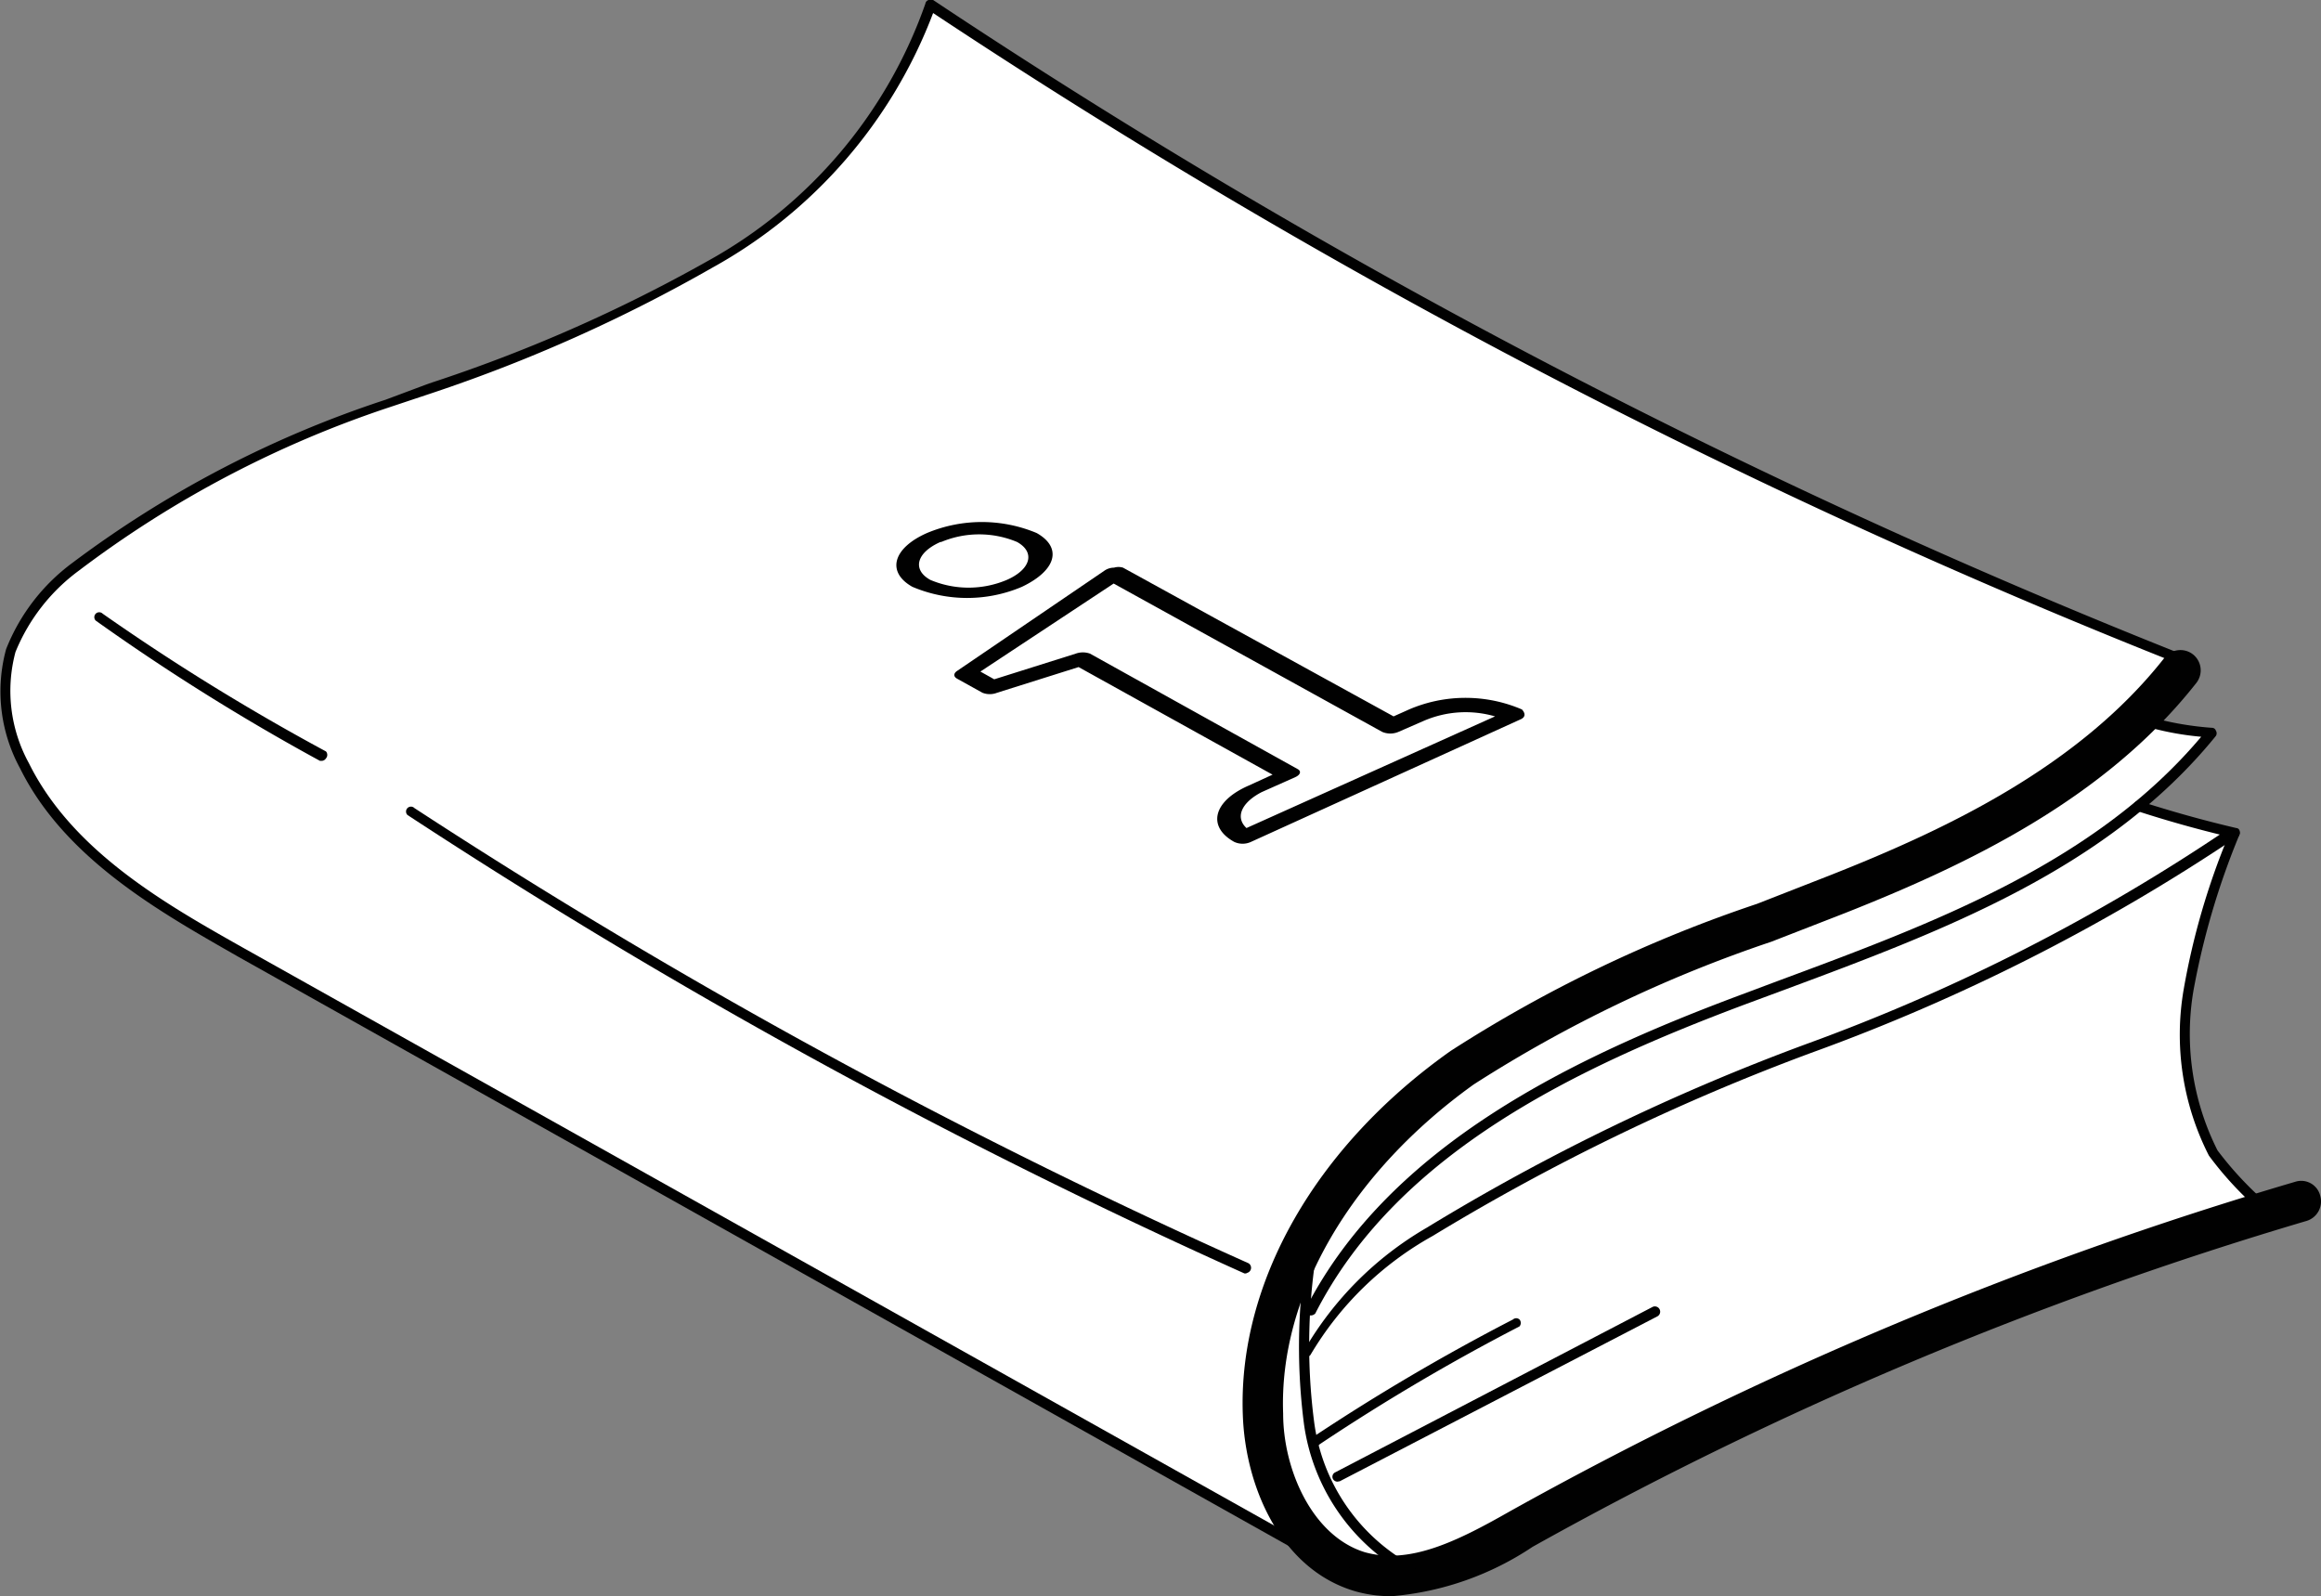 <?xml version="1.0" encoding="UTF-8"?> <svg xmlns="http://www.w3.org/2000/svg" viewBox="0 0 56.96 39.17"><rect x="0" y="0" width="56.96" height="39.17" fill="#808080" stroke="none"/><defs><style>.cls-1{fill:#fff;}.cls-2{fill:#010101;}</style></defs><g id="Layer_2" data-name="Layer 2"><g id="Layer_1-2" data-name="Layer 1"><path class="cls-1" d="M31,33.85A12.64,12.64,0,0,1,36.2,26a33.13,33.13,0,0,1,8.59-4.21c2.79-1,5.71-2.07,7.61-4.3.23-.05.43.13.64.23.37.17.82.09,1.19.26a19.11,19.11,0,0,1-1.79,1.81,13.22,13.22,0,0,0,2.34.72,21.17,21.17,0,0,0-.94,3.19,8.72,8.72,0,0,0,0,3.3,5.43,5.43,0,0,0,1.79,2.67A107.29,107.29,0,0,0,36,37.86a6.86,6.86,0,0,1-1.6.64,2.21,2.21,0,0,1-1.63-.25,3.74,3.74,0,0,1-1.45-2.34A4.61,4.61,0,0,1,31,33.85Z"></path><path class="cls-1" d="M53.45,16.28a6,6,0,0,1-2.11,2.32,24.11,24.11,0,0,1-3.2,2c-3,1.6-6.38,2.53-9.46,4.06s-6,3.81-7.18,7.06a6.75,6.75,0,0,0,.75,6.34c-3.47-1.8-6.88-3.73-10.31-5.71-3.1-1.76-6.2-3.52-9.34-5.27-2.33-1.37-4.69-2.7-7.08-4a9.52,9.52,0,0,1-2.31-1.47,7.9,7.9,0,0,1-2.68-3,4,4,0,0,1-.15-3,4,4,0,0,1,.65-1,14.69,14.69,0,0,1,4-2.79c2.88-1.56,6.06-2.45,9.09-3.7s6-3,7.79-5.8c.41-.7.63-1.48,1-2.22,4.84,3.18,10,6.16,15.23,9C43.08,11.69,48.21,14,53.45,16.28Z"></path><path class="cls-2" d="M34.17,39.17a3.16,3.16,0,0,1-.91-.12c-1.82-.53-2.7-2.55-2.76-4.33-.12-3.25,1.79-6.59,5.1-8.93a33.56,33.56,0,0,1,7.52-3.61l1.79-.7c2.89-1.14,6.12-2.68,8.21-5.34a.5.5,0,0,1,.7-.08.5.5,0,0,1,.08.7c-2.24,2.85-5.62,4.46-8.63,5.65l-1.8.7a32.93,32.93,0,0,0-7.3,3.5c-3,2.15-4.79,5.17-4.68,8.08,0,1.37.71,3,2,3.4,1.1.31,2.26-.26,3.56-1A94.13,94.13,0,0,1,56.33,29a.48.48,0,0,1,.61.34.5.5,0,0,1-.33.62,93,93,0,0,0-19,8A7.32,7.32,0,0,1,34.17,39.17Z"></path><path class="cls-2" d="M33.26,38.82a.08.08,0,0,1-.06,0L5.85,23.48C4,22.42,1.6,21.1.49,18.85a3.94,3.94,0,0,1-.34-2.92,4.84,4.84,0,0,1,1.63-2.12,26.56,26.56,0,0,1,7.68-4l1.07-.4a37.85,37.85,0,0,0,6.83-3A11.6,11.6,0,0,0,22.71.09.11.11,0,0,1,22.79,0a.11.11,0,0,1,.11,0,165.91,165.91,0,0,0,30.76,16.1.12.12,0,0,1,.07.16.11.11,0,0,1-.16.07A166.07,166.07,0,0,1,22.9.32a12,12,0,0,1-5.42,6.25,38.25,38.25,0,0,1-6.86,3.07L9.54,10a26.35,26.35,0,0,0-7.6,4A4.67,4.67,0,0,0,.38,16a3.69,3.69,0,0,0,.33,2.73c1.08,2.18,3.4,3.48,5.26,4.53L33.31,38.58a.12.12,0,0,1,0,.17A.1.1,0,0,1,33.26,38.82Z"></path><path class="cls-2" d="M30.59,31.25h-.05A148.36,148.36,0,0,1,10,20a.12.12,0,0,1,0-.17.12.12,0,0,1,.17,0A148.48,148.48,0,0,0,30.64,31a.13.13,0,0,1-.05.24Z"></path><path class="cls-2" d="M7.91,18.67H7.85a53.84,53.84,0,0,1-5.5-3.44.12.12,0,0,1,0-.17.12.12,0,0,1,.17,0A55.18,55.18,0,0,0,8,18.44a.13.13,0,0,1,0,.17A.13.13,0,0,1,7.91,18.67Z"></path><path class="cls-2" d="M34.63,38.66h-.05A5,5,0,0,1,32,34.94a14.78,14.78,0,0,1,.13-4.6.12.12,0,0,1,.14-.11.13.13,0,0,1,.1.14,14.59,14.59,0,0,0-.12,4.52,4.71,4.71,0,0,0,2.42,3.53.13.13,0,0,1,.06.17A.12.12,0,0,1,34.63,38.66Z"></path><path class="cls-2" d="M32.07,33.3l-.06,0a.13.13,0,0,1,0-.17,8.27,8.27,0,0,1,3-3,53.35,53.35,0,0,1,9.32-4.51A47.35,47.35,0,0,0,54.7,20.33s0,0,.06,0h.06a.12.12,0,0,1,.14.1.12.12,0,0,1-.11.14h0a48,48,0,0,1-10.41,5.27,54,54,0,0,0-9.28,4.49,8,8,0,0,0-3,2.92A.14.14,0,0,1,32.07,33.3Z"></path><path class="cls-2" d="M55.53,29.7l-.08,0a8.28,8.28,0,0,1-1.24-1.34,6.52,6.52,0,0,1-.62-4.08,17.76,17.76,0,0,1,1.09-3.75c-.75-.18-1.47-.38-2.24-.63a.11.11,0,0,1-.08-.15.12.12,0,0,1,.15-.09c.81.26,1.56.47,2.37.66,0,0,.06,0,.08.06a.12.12,0,0,1,0,.1,18.74,18.74,0,0,0-1.13,3.83,6.35,6.35,0,0,0,.59,3.92,8.44,8.44,0,0,0,1.19,1.28.12.12,0,0,1,0,.17A.14.14,0,0,1,55.53,29.7Z"></path><path class="cls-2" d="M32.11,32.27l-.06,0a.13.13,0,0,1,0-.17c2.06-4,6.55-6.15,10.68-7.69l.88-.33c3.83-1.42,7.79-2.89,10.41-6a7.15,7.15,0,0,1-1.45-.28.12.12,0,0,1-.08-.15.11.11,0,0,1,.15-.09,7.64,7.64,0,0,0,1.64.3.1.1,0,0,1,.1.07.12.12,0,0,1,0,.13c-2.67,3.29-6.74,4.8-10.67,6.26l-.89.33c-4.08,1.53-8.52,3.62-10.54,7.58A.15.15,0,0,1,32.11,32.27Z"></path><path class="cls-2" d="M32.82,36.36a.13.13,0,0,1-.11-.07.12.12,0,0,1,.06-.16l7.79-4.06a.13.13,0,0,1,.12.23l-7.8,4.05Z"></path><path class="cls-2" d="M32.31,35.51a.14.14,0,0,1-.11-.06.13.13,0,0,1,0-.17,51.74,51.74,0,0,1,4.93-2.9.12.12,0,0,1,.16,0,.13.13,0,0,1,0,.17,51.18,51.18,0,0,0-4.9,2.89Z"></path><path class="cls-2" d="M37.3,17.66l-6.6,3a.49.49,0,0,1-.41,0c-.67-.37-.52-1,.35-1.38l.59-.27-4.76-2.64-2,.63a.49.49,0,0,1-.36,0l-.63-.35c-.08-.05-.08-.12,0-.18L27.11,14a.42.42,0,0,1,.23-.07.38.38,0,0,1,.22,0l6.64,3.65.38-.17a3.51,3.51,0,0,1,2.77,0C37.45,17.52,37.43,17.61,37.3,17.66Zm-6.71,2.66,6.1-2.74a2.59,2.59,0,0,0-1.75.11l-.62.27a.51.51,0,0,1-.4,0l-6.59-3.64-3.27,2.16.34.19,2-.63a.52.52,0,0,1,.35,0l5.09,2.83c.1.05.08.14-.05.2l-.83.37C30.46,19.7,30.31,20.06,30.59,20.32Z"></path><path class="cls-2" d="M25.08,14.4a3.44,3.44,0,0,1-2.69,0c-.64-.36-.48-.95.36-1.32a3.49,3.49,0,0,1,2.69,0C26.08,13.44,25.92,14,25.08,14.4Zm-2-1.1c-.59.26-.7.68-.25.93a2.41,2.41,0,0,0,1.88,0c.59-.26.7-.68.25-.93A2.41,2.41,0,0,0,23.1,13.3Z"></path></g></g></svg> 